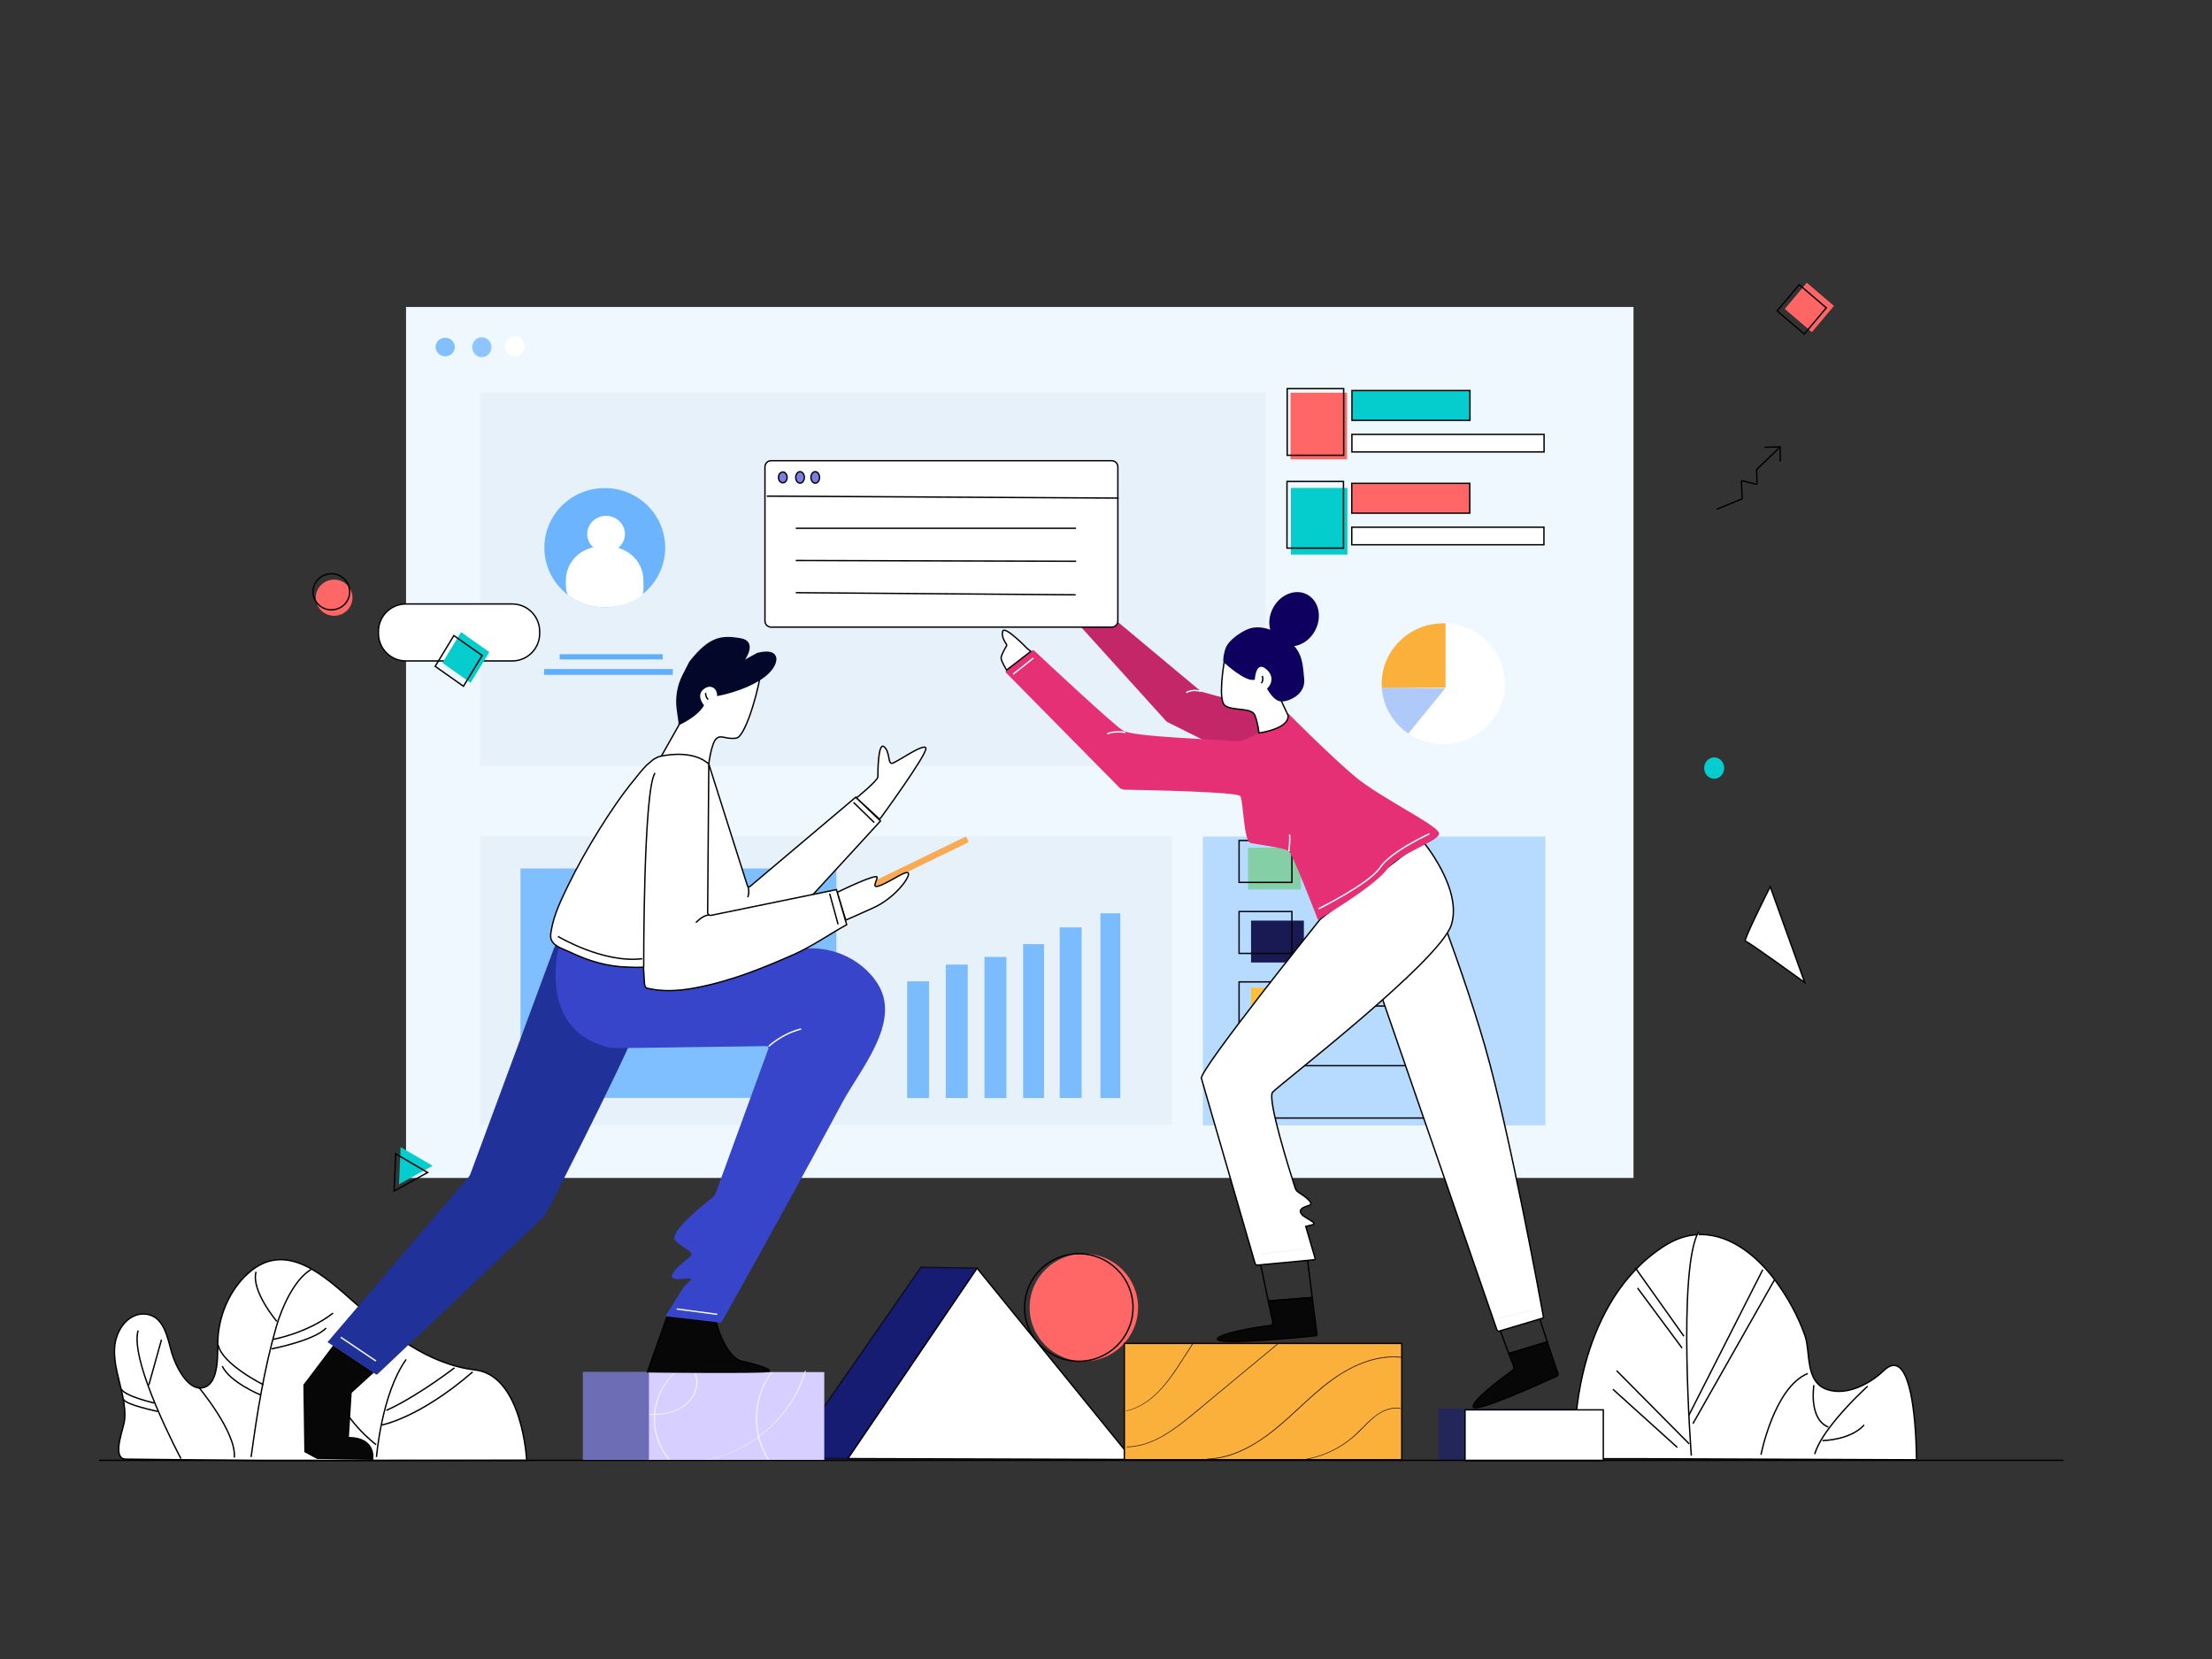 <?xml version="1.0" encoding="utf-8"?>
<!-- Generator: Adobe Illustrator 25.0.0, SVG Export Plug-In . SVG Version: 6.00 Build 0)  -->
<svg version="1.1" id="illustration" xmlns="http://www.w3.org/2000/svg" xmlns:xlink="http://www.w3.org/1999/xlink" x="0px"
	 y="0px" viewBox="0 0 1600 1200" style="enable-background:new 0 0 1600 1200;" xml:space="preserve">
<rect x="0" y="0" width="1600" height="1200" fill="#333333" stroke="none"/>
<style type="text/css">
	.st0{fill:#FFFFFF;stroke:#000000;stroke-miterlimit:10;}
	.st1{fill:none;stroke:#000000;stroke-miterlimit:10;}
	.st2{fill:#F0F8FF;}
	.st3{fill:#FFFFFF;}
	.st4{fill:#AFC9F9;}
	.st5{fill:#FBB03B;}
	.st6{fill:#B7DBFF;}
	.st7{fill:#84CFA6;}
	.st8{fill:#191954;}
	.st9{fill:#FFC035;}
	.st10{fill:none;stroke:#050505;stroke-miterlimit:10;}
	.st11{opacity:0.05;fill:#1E7187;}
	.st12{fill:#7FBFFF;}
	.st13{fill:#7ABCFE;}
	.st14{fill:#FF6666;}
	.st15{fill:none;stroke:#020202;stroke-miterlimit:10;}
	.st16{opacity:0.4;fill:#09138E;}
	.st17{fill:#FFFFFF;stroke:#020202;stroke-miterlimit:10;}
	.st18{opacity:0.7;fill:#09138E;stroke:#050505;stroke-miterlimit:10;}
	.st19{fill:#60AFFD;}
	.st20{fill:#81C0FC;}
	.st21{fill:#8EC5FE;}
	.st22{fill:#FFFFFE;}
	.st23{fill:#6CB5FE;}
	.st24{fill:#05CDCD;}
	.st25{fill:#05CDCD;stroke:#050505;stroke-miterlimit:10;}
	.st26{fill:#FF6666;stroke:#050505;stroke-miterlimit:10;}
	.st27{fill:none;stroke:#000000;stroke-linecap:round;stroke-miterlimit:10;}
	.st28{fill:#FE6666;}
	.st29{fill:#D7CFFF;}
	.st30{opacity:0.6;fill:#262C82;}
	.st31{opacity:0.67;}
	.st32{fill:#FBB03B;stroke:#020202;stroke-miterlimit:10;}
	.st33{opacity:0.84;}
	.st34{fill:#03082B;}
	.st35{fill:#203299;}
	.st36{fill:#070707;stroke:#000000;stroke-miterlimit:10;}
	.st37{fill:#F9AA53;}
	.st38{fill:#3645C9;}
	.st39{fill:none;stroke:#FFFFFF;stroke-miterlimit:10;}
	.st40{fill:none;stroke:#F7F7F9;stroke-miterlimit:10;}
	.st41{fill:#C42767;}
	.st42{fill:#E53076;}
	.st43{fill:#0D005F;}
	.st44{fill:#7C7CE5;stroke:#050505;stroke-miterlimit:10;}
</style>
<g>
	<g id="flower_4">
		<path class="st0" d="M1185.58,1055.13l200.66,0.79c0,0,0.26-87.72-23.93-64.31c-9.08,8.79-26.2,18.42-40.74,13.46
			c-16.17-5.52-11.81-27.14-16.02-39.07c-4.98-14.11-12.6-28.01-21.93-40.42c-17.56-23.34-47.46-44.7-79.33-24.59
			c-62.88,39.69-64.68,129.77-64.68,129.77l0.29,24.34L1185.58,1055.13z"/>
		<path class="st0" d="M1223.38,1052.89c0,0-10.25-134.96,5.27-161.92"/>
		<line class="st0" x1="1221.59" y1="1023.71" x2="1275.05" y2="918.41"/>
		<line class="st0" x1="1224.54" y1="1029.76" x2="1283.62" y2="925.58"/>
		<line class="st0" x1="1182.88" y1="917.07" x2="1218.03" y2="966.55"/>
		<line class="st0" x1="1184.5" y1="931.66" x2="1216.69" y2="975.08"/>
		<line class="st0" x1="1169.37" y1="991.47" x2="1221.84" y2="1044.39"/>
		<line class="st0" x1="1166.65" y1="1004.89" x2="1213.23" y2="1046.93"/>
		<path class="st0" d="M1273.76,1052.29c0,0,9.5-48.79,33.85-58.82"/>
		<path class="st0" d="M1350.92,1002.69c0,0-11.79,10.65-22.42,23.39c-7.09,8.5-13.66,17.93-15.87,25.74"/>
		<path class="st0" d="M1318.28,1042.03c0,0,20.15-0.24,30.1-11.31"/>
		<path class="st0" d="M1312.04,1001.94c0,0-4.03,24.39,10.44,30.3"/>
	</g>
	<g id="plant">
		<path class="st0" d="M194.02,1056.54c0,0-102.87-1.1-103.01-1.1c-0.46,0.01-1.78-0.13-2.57-0.61c-6.37-3.85,1.01-21.84,1.64-27.41
			c2.56-22.58-16.69-48.13-1.18-69c3.68-4.96,9.61-8.35,15.66-7.96c14.38,0.93,16.5,17.4,19.87,28.7
			c2.51,8.44,11.23,26.84,22.08,24.67c12.85-2.57,10.58-26.24,11.13-35.78c1-17.47,8.86-35.37,21.91-47.07
			c27.57-24.72,55.83,2.74,77.23,21.51c25.23,22.14,52.96,44.36,86.95,48.43c34.28,4.1,37.23,65.4,37.23,65.4L194.02,1056.54z"/>
		<path class="st1" d="M130.91,1055.11c0,0-37.33-69.82-31.05-92.72"/>
		<line class="st1" x1="107.6" y1="1001.97" x2="116.81" y2="969.05"/>
		<path class="st1" d="M111.7,1014.87c0,0-20.95-4.79-23.87-9.99"/>
		<path class="st1" d="M114.21,1020.93c0,0-23.46-4.8-24.71-8.69"/>
		<path class="st1" d="M143.58,1003.25c0,0,27.61,32.91,25.9,51.07"/>
		<path class="st1" d="M181.63,1053.91c4.32-31.7,9.45-63.83,18.3-94.55c3.79-13.16,12.77-33.84,25.1-41.14"/>
		<path class="st1" d="M200.24,955.8c0,0-18.82-22.08-15.03-35.91"/>
		<path class="st1" d="M197.7,968.76c0,0,24.32-4.28,43.2-18.95"/>
		<path class="st1" d="M196.43,975.68c0,0,31.02-6,39.42-15.06"/>
		<path class="st1" d="M190.52,1001.61c0,0-29.73-14.75-32.64-28.59"/>
		<path class="st1" d="M188.41,1008.95c0,0-22.2-9.12-27.63-20.8"/>
		<path class="st1" d="M272.33,1053.93c0,0,3.64-45.91,21.46-70.62"/>
		<path class="st1" d="M279.46,1020.13c0,0,17.75-7.09,49.24-30.71"/>
		<path class="st1" d="M276.02,1030.76c0,0,26.91-4.72,65.84-38.39"/>
		<path class="st1" d="M272.02,1044.94c0,0-24.05-17.72-32.06-44.3"/>
	</g>
	<rect id="_x3C_Rectangle_2" x="293.7" y="222.04" class="st2" width="887.85" height="629.99"/>
	<g id="data_3">
		<path class="st3" d="M1021.47,527.13l-2.8,3.43c7.17,4.86,15.86,7.7,25.23,7.7c24.58,0,44.5-19.57,44.5-43.7
			c0-23.59-19.02-42.81-42.82-43.68v46.53h-35.9l35.63,0.52L1021.47,527.13z"/>
		<path class="st4" d="M999.49,497.42c0.9,13.75,8.28,25.77,19.17,33.14l2.8-3.43l23.83-29.19l-35.63-0.52H999.49z"/>
		<path class="st5" d="M999.4,494.57c0,0.96,0.03,1.91,0.1,2.86h46.08v-46.53c-0.55-0.02-1.11-0.03-1.68-0.03
			C1019.32,450.86,999.4,470.42,999.4,494.57z"/>
	</g>
	<g id="data_2">
		<rect x="870.04" y="605.1" class="st6" width="247.76" height="208.93"/>
		<g id="small_box">
			<rect x="902.76" y="613.1" class="st7" width="38.21" height="30.3"/>
			<rect x="904.92" y="665.9" class="st8" width="38.21" height="30.3"/>
			<rect x="904.92" y="714.51" class="st9" width="38.21" height="30.3"/>
			<rect x="896.26" y="659.33" class="st10" width="38.21" height="30.3"/>
			<rect x="896.26" y="710.22" class="st10" width="38.21" height="30.3"/>
			<line class="st10" x1="948.46" y1="624.55" x2="1032.03" y2="624.55"/>
			<line class="st10" x1="949.41" y1="678.29" x2="1031.08" y2="678.66"/>
			<line class="st10" x1="949.72" y1="727.27" x2="1030.77" y2="727.95"/>
			<line class="st10" x1="902.82" y1="770.83" x2="1058.04" y2="770.83"/>
			<line class="st10" x1="901.63" y1="808.71" x2="1059.23" y2="808.71"/>
			<rect x="896.26" y="607.95" class="st10" width="38.21" height="30.3"/>
		</g>
	</g>
	<rect id="rectangle" x="347.3" y="283.95" class="st11" width="568.17" height="270.03"/>
	<g id="data_1">
		<rect x="347.3" y="604.89" class="st11" width="500.39" height="208.7"/>
		<rect x="376.48" y="628.18" class="st12" width="228.49" height="165.99"/>
		<rect x="656.16" y="709.81" class="st13" width="15.87" height="84.44"/>
		<rect x="684.12" y="697.74" class="st13" width="15.87" height="96.5"/>
		<rect x="712.09" y="692.18" class="st13" width="15.87" height="102.07"/>
		<rect x="740.05" y="682.9" class="st13" width="15.12" height="111.35"/>
		<rect x="766.51" y="670.83" class="st13" width="15.87" height="123.41"/>
		<rect x="795.98" y="660.63" class="st13" width="14.36" height="133.62"/>
	</g>
	<g id="ball">
		<ellipse class="st14" cx="783.98" cy="945.75" rx="39.22" ry="38.9"/>
		<ellipse class="st15" cx="780.32" cy="945.75" rx="39.22" ry="38.9"/>
	</g>
	<g id="box_3">
		<rect x="1040.55" y="1018.95" class="st16" width="100.02" height="36.77"/>
		<rect x="1059.7" y="1019.78" class="st17" width="100.02" height="36.77"/>
		<g>
			<path class="st17" d="M613.21,1055.05c3.92,0,205.92,0.63,205.92,0.63L706.69,917.27L613.21,1055.05z"/>
			<polygon class="st18" points="666.16,916.63 706.69,917.27 613.21,1055.05 570.06,1055.05 			"/>
			<line class="st1" x1="71.76" y1="1056.31" x2="1492.63" y2="1056.31"/>
		</g>
	</g>
	<g id="line3">
		<rect x="404.85" y="473.21" class="st19" width="74.5" height="3.75"/>
		<rect x="393.56" y="483.93" class="st19" width="93.13" height="4.23"/>
	</g>
	<g id="round">
		<ellipse class="st20" cx="322.04" cy="251.01" rx="6.96" ry="6.71"/>
		<ellipse class="st21" cx="348.52" cy="251.15" rx="6.96" ry="7.21"/>
		<circle class="st22" cx="372.3" cy="250.44" r="7.21"/>
	</g>
	<g id="image">
		<path class="st23" d="M481.15,396.15c0,12.77-5.62,24.25-14.57,32.15c-7.73,6.83-17.94,10.98-29.13,10.98
			c-10.03,0-19.27-3.34-26.65-8.95c-10.37-7.88-17.05-20.26-17.05-34.18c0-23.82,19.56-43.12,43.7-43.12
			S481.15,372.33,481.15,396.15z"/>
		<path class="st3" d="M465.39,419.66v0.42c0,3.09,0.46,7.24-0.63,9.95c-7.18,6.5-17.72,9.25-28.12,9.25
			c-9.32,0-18.98-3.61-25.84-8.95c-1.64-3.23-1.48-6.42-1.48-10.25v-0.42c0-11.64,8.48-21.37,19.82-23.73
			c-2.7-2.39-4.39-5.83-4.39-9.64c0-7.26,6.11-13.13,13.63-13.13c7.54,0,13.63,5.88,13.63,13.13c0,4.03-1.89,7.63-4.85,10.03
			C457.69,399.21,465.39,408.58,465.39,419.66z"/>
	</g>
	<g id="big_data">
		<rect x="933.47" y="284.04" class="st14" width="40.86" height="48.21"/>
		<rect x="933.76" y="352.93" class="st24" width="40.86" height="48.21"/>
		<rect x="977.91" y="282.48" class="st25" width="85.35" height="21.57"/>
		<rect x="977.87" y="314.2" class="st17" width="139" height="12.69"/>
		<rect x="930.91" y="348.26" class="st15" width="40.86" height="48.21"/>
		<rect x="977.77" y="349.62" class="st26" width="85.35" height="21.57"/>
		<rect x="977.77" y="381.34" class="st17" width="139" height="12.69"/>
		<rect x="931.06" y="281.11" class="st15" width="40.86" height="48.21"/>
	</g>
	<g id="element">
		<g>
			<path class="st27" d="M1286.56,324.36l-15.8,15.08c-0.11,0.1-0.16,0.24-0.16,0.38l0.32,9.88c0.01,0.35-0.35,0.61-0.72,0.52
				l-9.89-2.44c-0.38-0.09-0.74,0.17-0.72,0.53l0.59,12.12c0.01,0.22-0.12,0.41-0.33,0.5l-17.73,7.34"/>
			<polyline class="st27" points="1276.81,323.52 1287.69,323.22 1287.68,333.44 			"/>
			<path class="st17" d="M1280.44,641.37c-1.16,2.22-19.75,39.37-18,39.37c1.74,0,42.98,29.94,42.98,29.94L1280.44,641.37z"/>
			<ellipse class="st24" cx="1239.91" cy="555.56" rx="7.24" ry="7.73"/>
			<g id="angle_1_">
				<polygon class="st28" points="1310.6,240.23 1290.99,223.47 1306.93,204.51 1326.55,221.27 				"/>
				<polygon class="st15" points="1305.06,241.63 1285.45,224.87 1301.4,205.91 1321.01,222.67 				"/>
				<polygon class="st24" points="289.77,829.72 301.33,836.48 312.89,843.23 300.75,849.93 288.61,856.62 289.19,843.17 				"/>
				<ellipse class="st14" cx="241.67" cy="432.33" rx="13.27" ry="13.07"/>
				<ellipse class="st15" cx="239.68" cy="428.06" rx="13.27" ry="13.07"/>
				<polygon class="st15" points="286.22,834.59 297.78,841.35 309.33,848.1 297.2,854.8 285.06,861.5 285.64,848.05 				"/>
			</g>
		</g>
	</g>
	<g id="chat_box_1_">
		<path class="st17" d="M370.49,478.08h-76.88c-10.97,0-19.86-8.89-19.86-19.86v-1.49c0-10.97,8.89-19.86,19.86-19.86l76.88,0
			c10.97,0,19.86,8.89,19.86,19.86v1.49C390.36,469.19,381.46,478.08,370.49,478.08z"/>
		<polygon class="st24" points="340.44,493.88 319.99,479.47 333.51,457.23 353.96,471.65 		"/>
		<polygon class="st15" points="335.22,496.39 314.77,481.97 328.3,459.73 348.75,474.15 		"/>
	</g>
	<g id="box_2">
		<rect x="421.67" y="992.47" class="st29" width="174.54" height="63.51"/>
		<rect x="421.67" y="992.47" class="st30" width="47.72" height="63.51"/>
		<g class="st31">
			<g>
				<path class="st3" d="M470.12,1023.51c7.47,0.1,15.2-0.82,21.85-4.47c5.79-3.18,10.56-8.32,12.08-14.88
					c0.87-3.74,0.62-7.74-0.98-11.25c-0.19-0.42-1.14-0.13-0.97,0.26c2.77,6.08,1.39,13.35-2.58,18.57
					c-3.99,5.25-10.07,8.43-16.4,9.91c-4.14,0.96-8.42,1.24-12.66,1.18c-0.21,0-0.55,0.06-0.63,0.29
					C469.75,1023.32,469.89,1023.51,470.12,1023.51L470.12,1023.51z"/>
			</g>
		</g>
		<g class="st31">
			<g>
				<path class="st3" d="M488.24,992.34c-6.79,5.94-11.66,13.99-13.93,22.71c-2.35,9.03-1.78,18.66,1.47,27.39
					c1.83,4.9,4.49,9.47,7.87,13.45c0.16,0.19,1.07-0.14,0.91-0.34c-6.04-7.11-9.72-16.14-10.56-25.42
					c-0.82-9.04,1.21-18.2,5.63-26.12c2.47-4.42,5.67-8.41,9.48-11.74c0.17-0.15-0.15-0.18-0.23-0.18
					C488.67,992.11,488.41,992.2,488.24,992.34L488.24,992.34z"/>
			</g>
		</g>
		<g class="st31">
			<g>
				<path class="st3" d="M511.6,1055.92c6.47-1.27,12.78-3.25,18.83-5.88c6.02-2.62,11.76-5.87,17.12-9.67
					c5.37-3.8,10.35-8.16,14.84-12.98c4.46-4.79,8.43-10.03,11.8-15.64c3.37-5.62,6.13-11.62,8.16-17.86
					c0.25-0.77,0.49-1.55,0.72-2.33c0.05-0.16-0.88-0.06-0.95,0.18c-1.81,6.15-4.31,12.08-7.43,17.68
					c-3.13,5.62-6.86,10.89-11.08,15.74c-4.27,4.9-9.04,9.36-14.21,13.3c-5.19,3.96-10.79,7.39-16.69,10.19
					c-5.9,2.81-12.11,4.99-18.49,6.43c-0.8,0.18-1.61,0.35-2.42,0.51C511.42,1055.67,510.92,1056.06,511.6,1055.92L511.6,1055.92z"
					/>
			</g>
		</g>
		<g class="st31">
			<g>
				<path class="st3" d="M557.61,992.79c-5.25,7.01-8.69,15.27-10.12,23.9c-1.41,8.58-0.88,17.47,1.66,25.79
					c1.45,4.73,3.54,9.26,6.24,13.41c0.16,0.25,1.06-0.12,0.97-0.26c-4.73-7.29-7.57-15.7-8.41-24.34
					c-0.84-8.66,0.32-17.49,3.42-25.62c1.76-4.61,4.15-8.98,7.11-12.93C558.69,992.47,557.76,992.59,557.61,992.79L557.61,992.79z"
					/>
			</g>
		</g>
	</g>
	<g id="box_1">
		<rect x="813.26" y="971.72" class="st32" width="200.68" height="84.15"/>
		<g class="st33">
			<g>
				<path d="M814.74,1020.72c18.11-4.21,29.65-19.93,39.21-34.66c3.21-4.95,6.39-9.91,9.59-14.87c0.15-0.24-0.56-0.15-0.66,0.02
					c-5.25,8.15-10.32,16.46-15.99,24.33c-5.17,7.17-11.1,13.93-18.52,18.85c-4.19,2.78-8.8,4.89-13.71,6.03
					C814.23,1020.53,814.31,1020.82,814.74,1020.72L814.74,1020.72z"/>
			</g>
		</g>
		<g class="st33">
			<g>
				<path d="M815.06,1046.82c15.91-0.27,29.74-9.2,41.84-18.73c7.03-5.54,13.85-11.36,20.74-17.08c7.4-6.13,14.8-12.27,22.19-18.4
					c8.42-6.98,16.84-13.96,25.25-20.94c0.33-0.27-0.38-0.34-0.59-0.16c-14.41,11.95-28.83,23.9-43.24,35.85
					c-7.02,5.82-14,11.68-21.06,17.44c-6.11,4.98-12.4,9.81-19.25,13.73c-7.84,4.49-16.5,7.66-25.62,7.82
					C815.02,1046.36,814.58,1046.83,815.06,1046.82L815.06,1046.82z"/>
			</g>
		</g>
		<g class="st33">
			<g>
				<path d="M944.25,1055.83c9.68-1.7,18.97-5.34,27.22-10.7c4.18-2.71,8.04-5.87,11.59-9.36c3.9-3.83,7.53-7.97,11.88-11.3
					c5.01-3.83,11.31-6.6,17.72-5.48c0.26,0.05,0.86-0.36,0.43-0.43c-10.44-1.83-19.16,5.44-25.98,12.36
					c-3.8,3.85-7.55,7.71-11.88,10.99c-4.26,3.23-8.89,5.97-13.75,8.18c-5.47,2.48-11.24,4.25-17.15,5.29
					C943.97,1055.44,943.76,1055.92,944.25,1055.83L944.25,1055.83z"/>
			</g>
		</g>
		<g class="st33">
			<g>
				<path d="M873.33,1055.69c20.71-0.8,38.81-12.62,54.03-25.75c16.45-14.2,31.31-30.86,51.05-40.65
					c10.84-5.38,22.91-8.55,35.06-7.25c0.37,0.04,0.73-0.5,0.24-0.56c-21.12-2.27-40.91,8.41-56.82,21.29
					c-16.91,13.7-31.34,30.53-50.23,41.68c-10.14,5.98-21.41,10.22-33.27,10.68C872.97,1055.14,872.84,1055.71,873.33,1055.69
					L873.33,1055.69z"/>
			</g>
		</g>
	</g>
	<g id="boy">
		<path class="st17" d="M549.55,488.26c1.23,1.99-9.36,44.47-16.97,45.64c-7.61,1.17-11.12-2.93-14.63,0.59
			c-3.51,3.51-5.27,18.14-5.27,18.14l-35.1-4.27l13.45-23.82c0,0,6.44-31.01,14.63-41.54S540.18,473.04,549.55,488.26z"/>
		<path class="st34" d="M509.26,510.2c0,0-5.75-6.64-0.8-11.23c5.17-4.8,10.69-1.07,10.16,4.54c0,0,18.18-2.94,32.35-12.3
			c14.17-9.36,15.24-23.79-3.21-18.98l-8.82,4.81c0,0,9.62-13.37-3.74-15.51c-13.18-2.11-21.94-1.36-36.02,16.34
			c-0.4,0.51-0.76,1.06-1.05,1.64l-4.36,8.51c-4.01,7.82-5.5,16.68-4.28,25.38l1.56,11.13C491.04,524.53,504.44,518.75,509.26,510.2
			z"/>
		<path class="st17" d="M512.68,552.62l27.96,88.12c0.24,0.76,1.18,1.04,1.79,0.52L619,576.62l17.87,17.23
			c0,0-93.79,102.73-95.71,102.73s-51.04-14.04-40.2-105.92L512.68,552.62z"/>
		<path class="st35" d="M400.64,686.04l-60.37,163.07c-0.36,0.96-0.88,1.85-1.55,2.64L237.07,970.6c-0.09,0.11-0.07,0.27,0.05,0.34
			l34.73,23.16c0.38,0.25,0.88,0.21,1.21-0.1l120.5-114.24c0.5-0.47,0.91-1.02,1.22-1.62c6.2-12.02,71.55-138.98,72.3-152.54
			l0.53-28.74l-63.81-17.14L400.64,686.04z"/>
		<path class="st36" d="M240.99,973.98l-21.05,27.84l0.68,48.22l8.83,4.75l40.07,0.68c0,0,2.72-15.62-17.66-15.62l2.04-32.6
			l15.62-14.26L240.99,973.98z"/>
		<path class="st36" d="M482.36,952.74l-14.04,39.54c0,0,82.91,0.87,87.72-0.32c2.59-0.64-4-4.07-19.98-7.47
			c0,0-10.66-2.04-17.98-27.84L482.36,952.74z"/>
		<path class="st17" d="M619.53,577.15c0,0,15.46-12.55,15.46-15.22c0-2.67,0-25.36,4.45-21.8c4.45,3.56,2.67,12.46,5.78,12.01
			c3.11-0.44,22.69-14.68,24.47-11.12c1.78,3.56-33.37,51.61-33.37,51.61L619.53,577.15z"/>
		<path class="st37" d="M699.94,609.52l-69.13,33.58c-0.47,0.23-1.04,0.03-1.27-0.44l-1.17-2.4c-0.23-0.47-0.03-1.04,0.44-1.27
			l69.13-33.58c0.47-0.23,1.04-0.03,1.27,0.44l1.17,2.4C700.61,608.73,700.41,609.29,699.94,609.52z"/>
		<path class="st17" d="M605.54,645.49c0,0,29.81-14.68,28.92-10.68c-0.89,4-4.45,8.45,3.11,5.34c7.56-3.11,19.58-12.01,19.58-8.01
			c0,4-10.68,17.8-25.36,24.47c-14.68,6.67-20.02,8.9-20.02,8.9L605.54,645.49z"/>
		<path class="st38" d="M404.64,683.08c0,0-17.14,59.62,33.21,73.97c2.84,0.81,5.79,1.16,8.74,1.12l107.8-1.5
			c1.02-0.01,1.74,1,1.39,1.96l-38.24,104.77c-0.38,1.04-1.04,1.94-1.91,2.62c-6.31,4.87-32.73,25.83-27.15,31.42
			c6.33,6.33,15.03,7.91,10.28,11.87s-21.36,16.61-7.12,15.82c14.24-0.79,7.12-0.79,1.58,7.91c-4.8,7.54-10.18,16.26-11.54,18.46
			c-0.15,0.25,0.01,0.56,0.29,0.6l38.86,4.57c0.52,0.06,1.03-0.2,1.28-0.65c29.46-52.54,58.68-105.24,87.07-158.37
			c12.6-23.58,42.54-57.67,26.26-85.08c-6.1-10.26-15.99-18.15-27.03-22.51c-6.47-2.55-13.36-3.88-20.31-4.11
			c-8.25-0.28-16.7,3.77-24.48,3.46C563.61,689.41,404.64,683.08,404.64,683.08z"/>
		<path class="st17" d="M612.43,668.88c-12.33,6.73-24.9,15.59-37.73,21.3c-23.53,10.47-48.14,20.27-73.62,24.71
			c-10.95,1.91-21.72,2.47-32.61,0c-2.03-0.46-2.16-2.14-2.35-3.94c0,0-0.26-4.27-0.67-11.32c-6.39,0.33-15.34-0.27-17.07-0.42
			c-7.02-0.63-13.94-2.13-20.64-4.28c-5.77-1.85-11.25-4.27-16.74-6.8c-4.5-2.08-11.54-4.02-12.59-9.71c-0.35-1.91,0.1-4.12,0.43-6
			c1.95-11.18,7.27-22.02,12.18-32.13c6.77-13.92,14.43-27.41,22.62-40.54c7.68-12.3,15.82-24.42,25.03-35.65
			c2.56-3.13,5.6-7.17,9.06-10.62c0.02-0.02,0.03-0.04,0.05-0.06l4.95-4.18c0.03-0.02,0.06-0.03,0.08-0.05
			c1.52-0.89,2.89-1.44,3.9-1.92c0,0,0.81-0.22,2.22-0.49c6.11-1.19,23.38-3.5,33.75,5.84v0.04l-0.01,1.79l-0.81,105.46
			c-0.03,1.43,1.32,2.5,2.7,2.14l90.46-18.57L612.43,668.88z"/>
		<path class="st17" d="M465.61,699.81c0,0-0.34-128.12,8.18-140.72"/>
		<line class="st17" x1="617.35" y1="580.38" x2="632.38" y2="594.98"/>
		<line class="st17" x1="600.13" y1="646.4" x2="606.23" y2="668.63"/>
		<path class="st17" d="M403.59,677.34c0,0,32.68,19.61,61.01,16.12"/>
		<path class="st17" d="M513.19,661.87c0,0-3.92-0.65-9.81,5.45"/>
		<path class="st17" d="M541.08,641.39c0,0,1.31,3.92-0.22,7.63"/>
		<path class="st39" d="M556,756.88c0,0,9.65-9.23,23.49-12.58"/>
		<path class="st15" d="M510.43,501.23c0,0-0.34,2.86,1.85,4.7"/>
		<line class="st40" x1="246.49" y1="967.3" x2="271.95" y2="984.46"/>
		<line class="st40" x1="489.48" y1="946.82" x2="518.82" y2="950.69"/>
	</g>
	<g id="girl">
		<g>
			<path class="st36" d="M1126.02,995.42c-9.02,4.15-59.19,26.98-60.37,22.18c-1.13-4.58,22.33-22,28.45-26.45
				c0.87-0.64,1.21-1.69,0.86-2.64l-3.62-9.44l27.83-8.3l7.72,22.69C1127.18,994.22,1126.81,995.06,1126.02,995.42z"/>
			<polygon class="st1" points="1119.17,970.49 1091.34,979.07 1085.08,962.23 1113.41,953 			"/>
			<path class="st36" d="M952.58,965.07c0.08,0.57-0.33,1.09-0.91,1.15c-8.61,0.86-67.67,6.62-70.92,2.82
				c-3.04-3.55,28.45-9.46,38.25-10.21c1.16-0.09,1.91-1.29,1.66-2.43l-3.31-15.31c9.4-0.81,23.03-1.85,31.81-2.5L952.58,965.07z"/>
			<path class="st1" d="M949.16,938.48c-8.78,0.68-22.41,1.76-31.81,2.61l-5.59-26.99l33.93-3.66L949.16,938.48z"/>
			<path class="st0" d="M1020.58,605.69c0,0,35.11,86.59,53.83,152.13c18.12,63.43,40.63,187.16,42.06,195.03
				c0.04,0.23-0.1,0.44-0.32,0.51l-31.78,9.48c-0.66,0.2-1.35-0.16-1.58-0.81L970.27,636.7L1020.58,605.69z"/>
			<path class="st0" d="M1028.78,608.03c0,0,29.26,34.52,21.06,60.85S925.21,784.73,920.53,790c-4.18,4.7,12.61,57.83,16.27,69.24
				c0.44,1.36,1.34,2.51,2.55,3.27c3.87,2.43,12.05,8.04,7.5,9.4c-5.85,1.76-7.61,3.51-5.27,6.44s12.29,6.44,7.61,7.61
				c-4.68,1.17-4.68,1.17-4.68,1.17l6.73,23c0.15,0.51-0.2,1.04-0.74,1.09l-40.84,3.86c-0.83,0.08-1.6-0.44-1.84-1.25
				c-4.03-13.91-37.15-128.28-38.8-133.78c-1.76-5.85,86.01-115.26,86.01-115.26L1028.78,608.03z"/>
			<path class="st41" d="M780.83,451.02c-0.37,0.28-0.43,0.83-0.11,1.18l62.78,69.4c0.26,0.29,0.57,0.52,0.91,0.69l59.74,29.87
				c0.34,0.17,0.76,0.08,0.99-0.23l25.79-33.63c0.35-0.45,0.12-1.11-0.43-1.26l-61.07-16.55c-0.26-0.07-0.49-0.19-0.7-0.36
				l-72.15-60.27c-0.29-0.24-0.7-0.25-1-0.02L780.83,451.02z"/>
			<path class="st42" d="M931.79,516.08c-0.13-0.13-0.32-0.14-0.46-0.03c-2.71,2.13-27.22,21.12-37.71,20.02
				c-11.12-1.17-73.72-2.93-81.33-7.61c-7.08-4.35-57.18-51.23-64.14-57.76c-0.47-0.44-1.17-0.47-1.68-0.08l-18.64,14.38
				c-0.51,0.39-0.56,1.14-0.11,1.6l81.78,82.91c1.04,1.06,2.46,1.66,3.94,1.69c13.5,0.22,81.59,1.48,83.7,4.65
				c2.34,3.51,2.26,32.73,7.53,33.9c5.27,1.17,24.66,3.54,27.58,5.88s21.06,49.73,21.06,49.73s39.79-23.4,49.73-36.28
				c9.95-12.87,39.01-20.65,37.83-26.5c-1.17-5.85-42.52-25.58-60.65-40.79C962.97,547.35,934.57,518.87,931.79,516.08z"/>
			<path class="st17" d="M885.43,479.31c0,0-4.68,26.91,0.59,31.01c5.27,4.1,19.31,1.17,21.65,7.02c2.34,5.85,2.93,12.87,2.93,12.87
				s22.23-2.93,21.06-12.87l-4.68-9.95c0,0,3.51-29.25-9.95-33.35C903.56,469.95,884.84,470.53,885.43,479.31z"/>
			<path class="st43" d="M885.43,479.31c0,0,15.8,14.63,22.23,12.29c0,0,0.59-14.04,8.19-7.61c7.61,6.44,1.76,13.46,0.59,14.04
				c0,0,4.68,9.36,10.53,9.36c5.85,0,17.55-5.27,16.38-16.38c-0.81-7.7-0.83-15.1-5.57-21.68c-7.08-9.81-23.82-19.31-35.59-14.08
				c-5.24,2.33-12.64,7.33-15.31,12.68C886.02,469.64,883.79,477.8,885.43,479.31z"/>
			
				<ellipse transform="matrix(0.461 -0.888 0.888 0.461 106.978 1072.036)" class="st43" cx="935.45" cy="448.01" rx="20.19" ry="17.26"/>
			<path class="st1" d="M913.07,488.86c0,0,1.11,3.42-0.74,5.27"/>
			<path class="st17" d="M742.98,469.06c0,0-16.04-16.66-17.66-12.55c-1.32,3.34,1.57,7.94,2.69,9.53c0.25,0.36,0.26,0.82,0.04,1.19
				c-1.08,1.78-4.08,6.92-3.93,8.87c0.18,2.37,3.96,8.58,3.96,8.58l17.53-13.52L742.98,469.06z"/>
			<line class="st39" x1="732.85" y1="487.67" x2="747.52" y2="475.97"/>
			<path class="st39" d="M814.05,529.82c0,0-7.82-1.47-13.19,0.98"/>
			<path class="st39" d="M868.73,500.12c0,0-5.82-2.06-10.71,0.87"/>
			<path class="st39" d="M932.23,615.64c0,0,1.03-6.18,0.55-12.04"/>
			<path class="st39" d="M953.79,657.34c0,0,36.64-18.08,44.46-29.8c7.82-11.73,35.67-24.43,35.67-24.43"/>
			<line class="st40" x1="912.16" y1="907.09" x2="943.71" y2="903.22"/>
			<line class="st40" x1="1084.3" y1="953.59" x2="1109.21" y2="947.5"/>
		</g>
	</g>
	<g id="middle_data">
		<path class="st17" d="M804.14,453.62H557.75c-2.45,0-4.43-1.98-4.43-4.43V337.67c0-2.45,1.98-4.43,4.43-4.43h246.39
			c2.45,0,4.43,1.98,4.43,4.43v111.52C808.58,451.64,806.59,453.62,804.14,453.62z"/>
		<line class="st17" x1="554.67" y1="358.86" x2="809.09" y2="360.28"/>
		<line class="st17" x1="575.6" y1="382.13" x2="778.29" y2="382.13"/>
		<path class="st17" d="M575.6,405.41c67.62,0.19,135.23,0.38,202.85,0.57"/>
		<path class="st17" d="M575.6,428.69c67.47,0.52,134.94,1.04,202.41,1.55"/>
		<ellipse class="st44" cx="566.22" cy="345.33" rx="3.12" ry="3.92"/>
		<ellipse class="st44" cx="578.69" cy="345.33" rx="3.12" ry="4.15"/>
		<ellipse class="st44" cx="589.69" cy="345.33" rx="3.12" ry="4.15"/>
	</g>
</g>
</svg>
